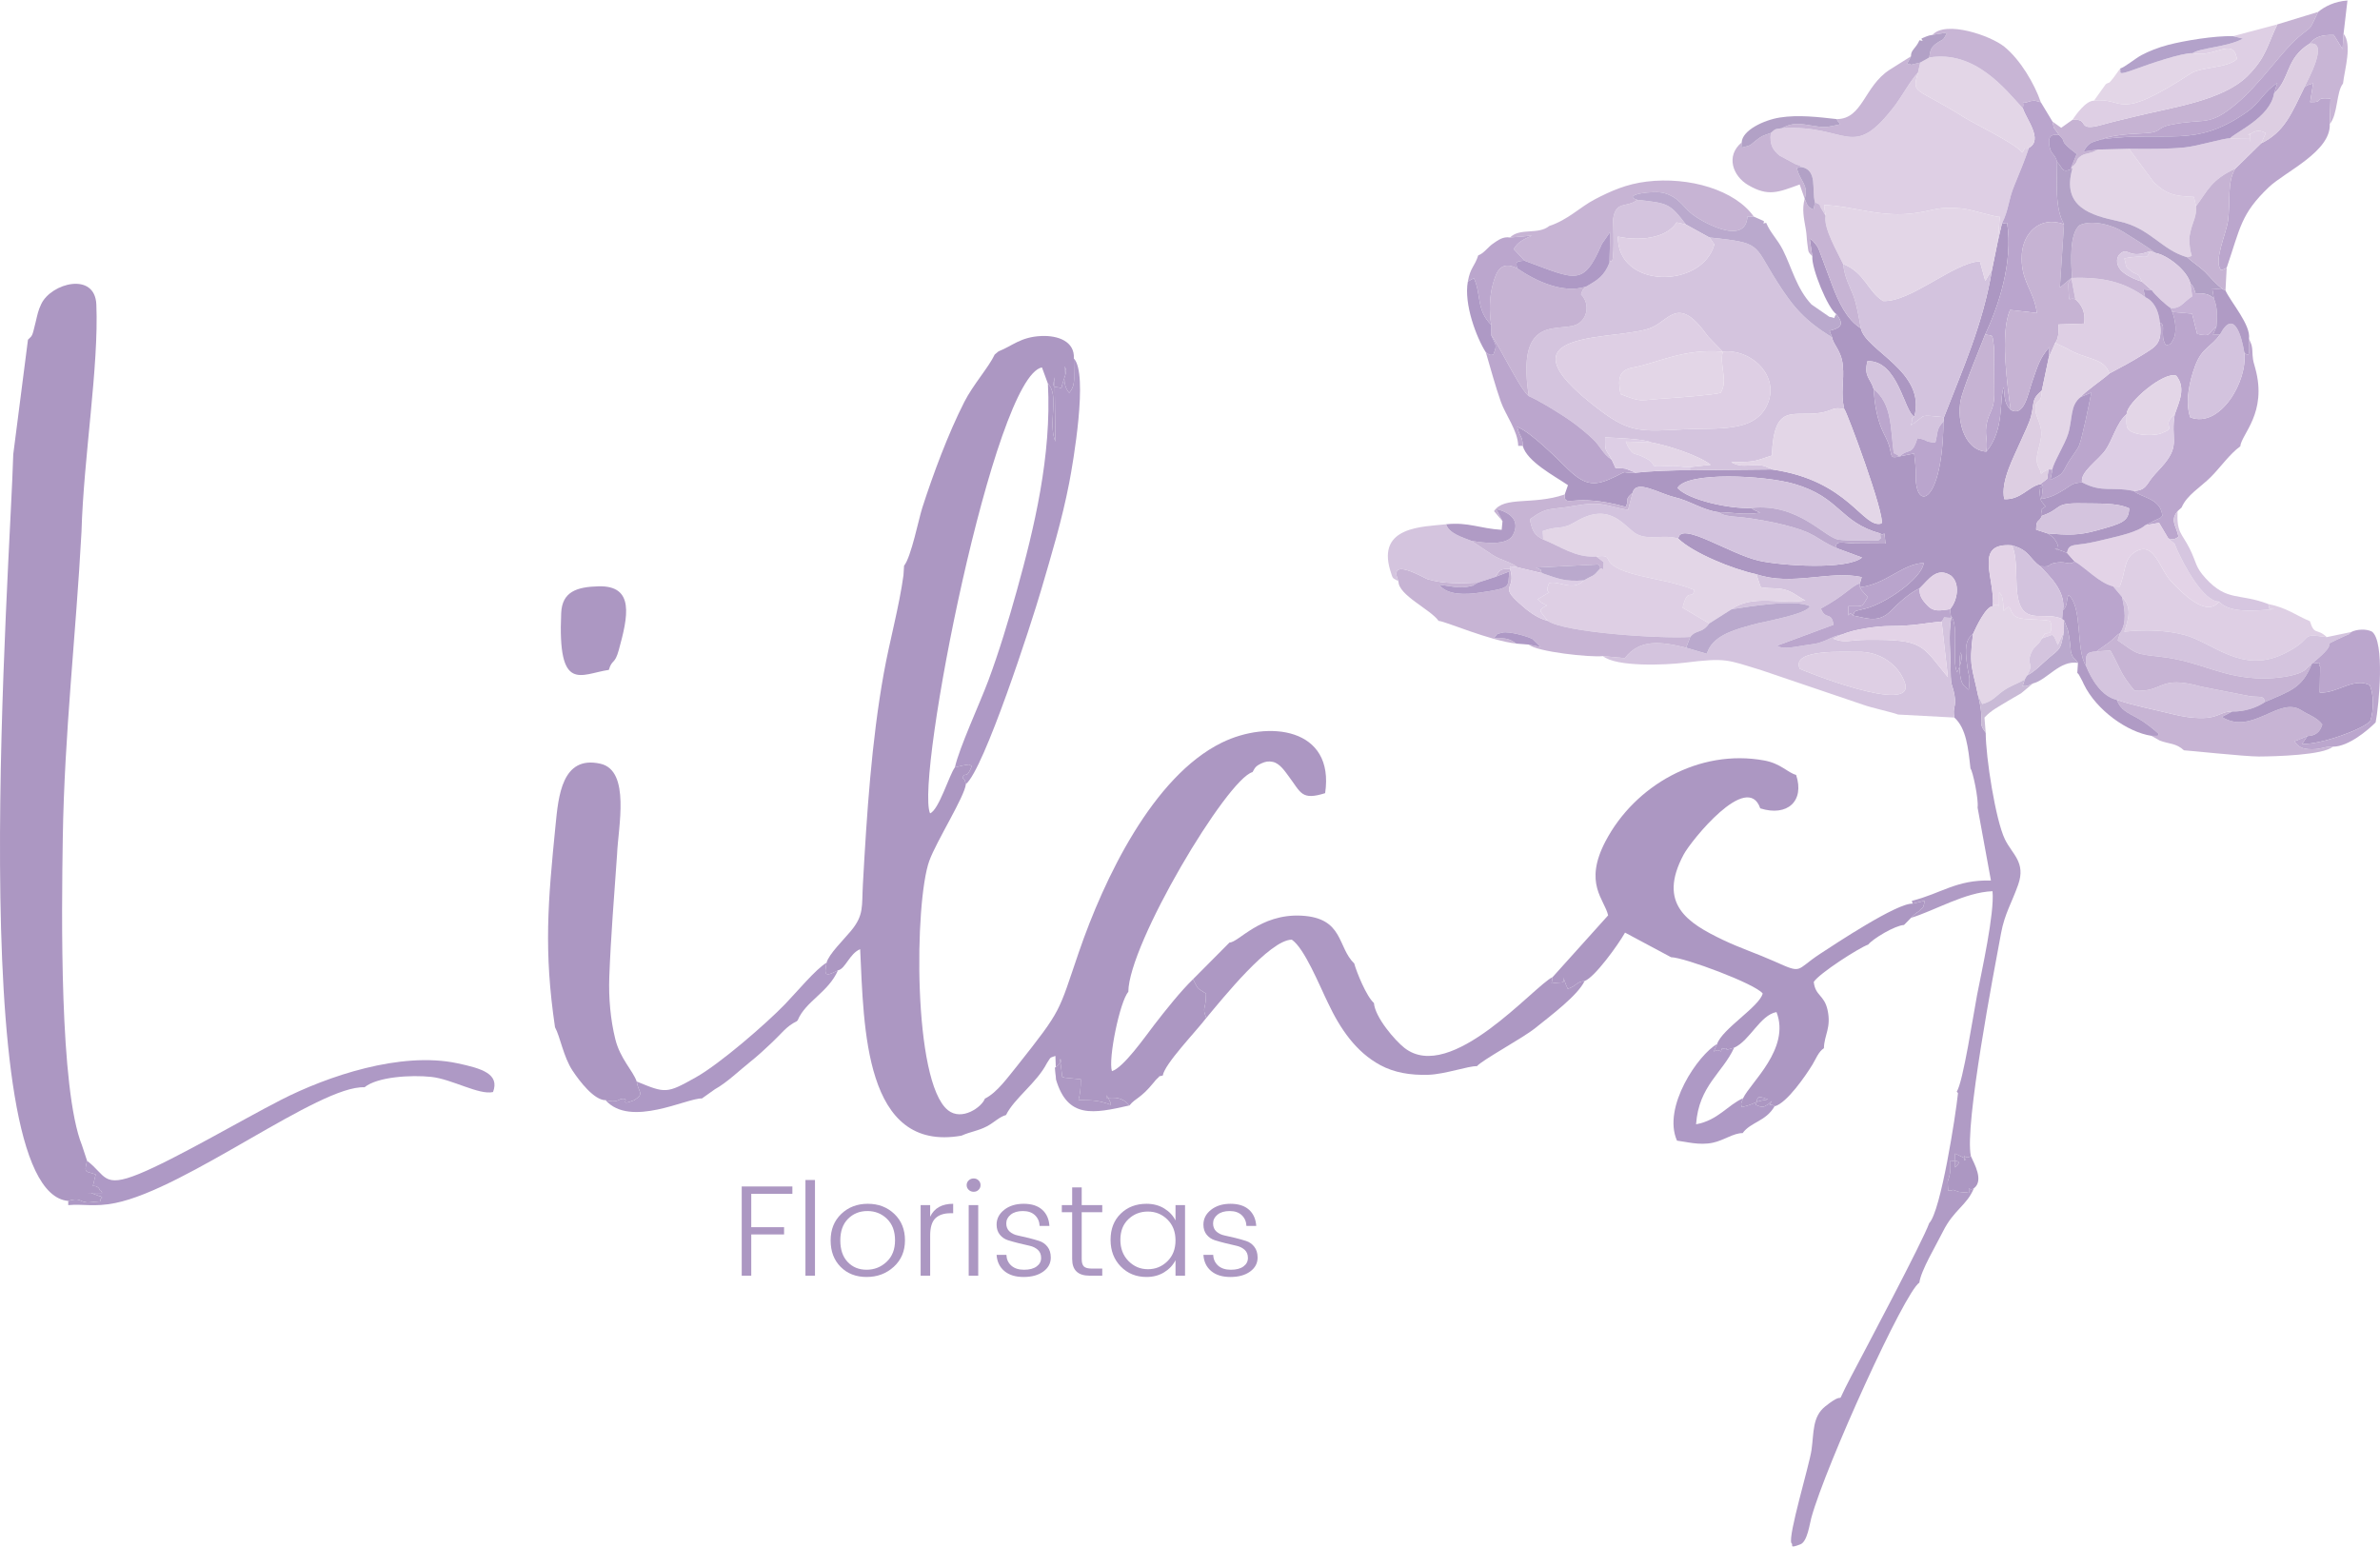 <?xml version="1.0" encoding="UTF-8"?>
<!DOCTYPE svg PUBLIC "-//W3C//DTD SVG 1.1//EN" "http://www.w3.org/Graphics/SVG/1.1/DTD/svg11.dtd">
<!-- Creator: CorelDRAW X8 -->
<svg xmlns="http://www.w3.org/2000/svg" xml:space="preserve" width="300px" height="195px" version="1.1" style="shape-rendering:geometricPrecision; text-rendering:geometricPrecision; image-rendering:optimizeQuality; fill-rule:evenodd; clip-rule:evenodd"
viewBox="0 0 262015 170195"
 xmlns:xlink="http://www.w3.org/1999/xlink">
 <defs>
  <style type="text/css">
   <![CDATA[
    .fil0 {fill:#AC97C2}
    .fil5 {fill:#AD98C3}
    .fil8 {fill:#AE99C5}
    .fil3 {fill:#B09BC5}
    .fil15 {fill:#B2A1C6}
    .fil19 {fill:#B3A2CA}
    .fil21 {fill:#B9A4CC}
    .fil10 {fill:#BAA5CD}
    .fil14 {fill:#BAA9CD}
    .fil4 {fill:#BBA6CD}
    .fil20 {fill:#BCA9CD}
    .fil22 {fill:#C6B2D5}
    .fil11 {fill:#C6B3D3}
    .fil9 {fill:#C7B4D4}
    .fil16 {fill:#C8B5D5}
    .fil23 {fill:#C9BAD6}
    .fil6 {fill:#D3C3DE}
    .fil1 {fill:#D4C4DE}
    .fil18 {fill:#D6C6E0}
    .fil24 {fill:#D9CAE2}
    .fil17 {fill:#DDCEE2}
    .fil13 {fill:#DDCEE5}
    .fil2 {fill:#DECFE4}
    .fil12 {fill:#E3D3E7}
    .fil7 {fill:#E3D6E7}
    .fil25 {fill:#AC97C2;fill-rule:nonzero}
   ]]>
  </style>
 </defs>
 <g id="Capa_x0020_1">
  <path class="fil0" d="M109929 38623l-417 345c-682,1435 -2390,3336 -3348,5220 -1792,3526 -3417,7905 -4625,11643 -385,1189 -1239,5476 -2008,6389l-68 1057c-472,3467 -1520,7203 -2162,10764 -1361,7546 -1879,15571 -2305,23276 -134,2427 134,3350 -1299,5093 -816,991 -2467,2590 -2701,3522 -274,1396 -173,1584 1259,834 820,-151 1263,-1843 2441,-2327 417,8573 419,22416 11151,20530 1039,-459 1782,-505 2765,-1010 831,-428 1372,-1048 2144,-1265 899,-1836 3399,-3553 4501,-5714 500,-750 248,-531 933,-792l56 1630 10 972 -94 -1302c1139,-908 535,-905 526,-937 64,268 255,1950 255,1956 83,35 203,-23 258,78l1785 178c0,984 -66,1563 -255,2297 1590,0 2193,13 3571,511 -31,-118 -84,-418 -111,-349l-198 -471c-351,-430 -130,-74 -200,54 958,-10 1654,-162 2552,834 690,-849 1198,-718 2664,-2518 108,-133 260,-330 354,-410 524,-447 -27,-185 647,-363 218,-1306 3611,-4794 4790,-6338 -503,-1253 -30,-813 -30,-2692 -65,-55 -164,-93 -218,-128 -851,-550 -614,-327 -1211,-1446 -1340,1301 -2989,3359 -4287,5046 -982,1277 -3375,4704 -4642,5075 -434,-1342 886,-7720 1806,-8727 28,-5274 10861,-23423 13675,-24196 265,-439 275,-633 990,-964 416,-192 768,-260 1237,-161 787,166 1362,1072 1757,1596 1341,1778 1378,2678 4008,1849 1068,-7231 -6268,-8075 -11390,-5555 -7577,3727 -12941,14953 -15716,23034 -2313,6736 -1785,6213 -6787,12527 -1030,1251 -2197,2943 -3566,3624 -325,919 -2535,2509 -4072,1269 -3877,-3129 -3685,-22934 -2045,-27456 782,-2158 3886,-7056 4025,-8438 -271,-858 -53,-291 -371,-692 303,-807 363,340 1021,-1276 -411,-250 -63,-218 -948,-90l-910 211c-612,800 -1758,4687 -2736,5065 -1658,-3785 7067,-48126 12319,-49092l655 1782c1308,1294 -41,4366 823,6380l-87 -7072c-320,1502 40,888 751,1200 192,-1084 798,-1828 348,-2372 0,1133 -214,2010 509,2883 557,-672 552,-1213 535,-2112 -11,-560 -23,-1106 -23,-1671 116,-1893 -1759,-2554 -3580,-2475 -2294,99 -3187,1097 -4711,1687z"/>
  <path class="fil0" d="M3079 37339l-1619 12613c-313,12006 -5585,81216 6053,82202 1549,-476 1188,274 2444,144 2000,-207 618,40 1290,-514 -78,-64 -203,-220 -265,-146l-995 -373c-1,0 -726,9 -783,9l2043 0c-39,-93 -137,-302 -174,-243 -106,172 0,-553 -848,-523l307 -1267c-1107,-414 -1305,-63 -947,-1508l-562 -1706c-2492,-6209 -2239,-25584 -2112,-33814 180,-11543 1450,-22388 2059,-33701 239,-8256 1919,-18205 1637,-25043 -150,-3635 -4953,-2373 -6063,-64 -357,742 -426,1206 -611,1961 -418,1705 -333,1455 -854,1973z"/>
  <path class="fil0" d="M219944 26485l-649 3181c-977,5982 -3262,10989 -5280,16204l-63 492c-86,9103 -3070,9910 -3046,6034 7,-1053 -57,-1533 -178,-2527l-1572 309c-1177,286 -824,-44 -1197,-1236 -186,-594 -534,-1154 -798,-1778 -528,-1248 -792,-2785 -886,-4380 -368,-1258 -1104,-1326 -692,-3082 3409,-121 4052,5624 5165,6097 1346,-4959 -5390,-7251 -5893,-9723 -1571,-966 -2462,-2951 -3123,-4665l-1521 -4076c-162,-303 -161,-321 -443,-651 -414,-483 -14,-87 -538,-460l290 1942c-114,1305 1730,5775 2634,6350 912,1131 535,1531 -740,1840l284 738c136,836 1014,1423 1177,3060 177,1786 -273,3004 162,4827 241,128 4548,11766 4100,12594 -2067,610 -3558,-4743 -12074,-5952l-9019 91c-1690,-23 -4429,87 -6056,275 -1649,43 -657,-326 -2077,378 -2230,1107 -3304,1141 -5286,-767 -1111,-1070 -4066,-4100 -5595,-4657 310,1272 576,868 607,2084 472,1733 3458,3288 4981,4326l-360 1026c-46,1607 845,-260 6722,1364 482,-1019 -234,-686 765,-1561 351,-1539 2936,107 4563,483 1728,399 3258,1492 4933,1667 1669,21 2802,338 4538,49 -135,-67 -386,-161 -492,-216 -442,-231 -173,-57 -463,-306 -2390,142 -6956,-877 -8150,-2196 1035,-1824 9593,-1396 12855,-446 5109,1490 4953,4199 9485,5458 508,505 370,-881 559,1113 -1111,0 -2217,-16 -3328,-22 -1163,-6 -2414,-416 -2034,528l2781 1028c-1664,1374 -8822,916 -11336,352 -3273,-734 -8649,-4429 -8899,-2439 1631,1579 5947,3356 8596,3922 3917,1345 8057,-449 11600,316l-189 669 3 447c2943,-352 4609,-2566 7016,-2668 -236,1755 -4267,4480 -6402,5014 -1511,378 -1075,185 -1394,768 1420,262 2774,886 4130,-465 942,-939 2002,-1952 3230,-2542 949,-896 1847,-2407 3424,-1390 1052,843 737,2757 -97,3706l93 717c964,1088 51,4799 689,6226 237,-446 740,-1717 369,-2180 -106,628 -131,1389 -78,2059 120,1516 456,1593 992,2038 194,-1878 9,-1024 -223,-3061 -140,-1233 -216,-2438 688,-3063 363,-832 1456,-3090 2190,-3067 243,-3099 -2161,-7045 2104,-6699 1961,527 1880,1444 3114,2300 1554,104 469,-244 1910,-415 1066,-126 1287,353 1877,-118l-835 -939 -1352 -508c694,631 454,-993 -809,-1640l-1245 -404c29,-1274 262,-681 641,-1530 51,-900 -414,-440 389,-1024 -376,-552 -558,-497 -613,-1266 -98,-1384 -253,-516 346,-1030l-295 -170c-1334,268 -2143,1740 -3971,1657 -469,-1946 1149,-4840 1760,-6279 414,-978 1008,-2079 1205,-2941 366,-1598 38,-1784 1166,-2744l761 -3619 80 -1160c-1057,1162 -1311,2113 -1905,3822 -464,1335 -878,3914 -2367,3094 -744,-763 -631,-1443 -761,-2510 -530,1392 122,4669 -1914,7104 -2559,-133 -3418,-3867 -2698,-6167 653,-2091 1712,-4531 2571,-6746 1470,-3106 3082,-7938 2413,-12268l-576 76 -446 1928z"/>
  <path class="fil1" d="M189656 38660c3029,-376 6471,2667 4833,5979 -1466,2964 -5482,2376 -9110,2568 -4632,244 -5922,386 -9148,-2036 -12557,-9425 2236,-7561 5708,-9215 1968,-938 2919,-3472 6096,1026l1621 1678zm-12471 -9786c-583,1469 -1329,1904 -2546,2610 -573,530 -296,175 -588,868 906,887 815,2424 -215,3165 -1776,1279 -7007,-1520 -5531,8032 1261,560 3721,2075 4859,2908 681,499 1521,1173 2231,1854 832,798 1004,1550 2052,2256 -667,-1330 -761,-661 -737,-2467 1043,46 4359,164 5077,551 1774,321 5106,1373 6547,2459l-2290 254 0 350 9019 -91c-79,-53 -197,-205 -254,-132l-500 -222c-1364,-402 -2330,342 -3718,-442 2691,-62 2273,-5 4475,-737 222,-5890 2337,-4228 5316,-4696 1362,-214 1380,-711 2655,-413 -435,-1823 15,-3041 -162,-4827 -163,-1637 -1041,-2224 -1177,-3060 -3034,-1892 -4266,-3314 -6079,-6172 -2648,-4172 -1596,-4221 -7447,-4841 63,72 141,169 181,221l385 554c-1391,4916 -10683,4899 -10627,-869 2357,523 5353,216 6468,-1558l1029 232c-1756,-2290 -1945,-2365 -5358,-2711 -1226,936 -2368,7 -2668,2152 0,2 231,5305 -258,4529 -24,-37 -83,169 -139,243z"/>
  <path class="fil0" d="M170929 107509l-117 702c1142,-231 1539,129 1276,-681 229,528 127,362 284,755 25,63 187,446 227,521 1026,-354 863,-742 1853,-869 1078,-366 3679,-3949 4448,-5324l5066 2709c1464,19 9286,2931 10091,3996 -378,1466 -4476,3900 -5023,5564 -674,1599 -283,280 412,817 313,-700 -4,-256 322,-322 891,-178 -460,404 1145,-94 1719,-759 2873,-3613 4662,-3921 1567,4028 -2906,7804 -3674,9482 -271,715 -243,486 -154,982 1769,-419 1051,-557 2893,-850 -1496,-602 -1050,-5 -1362,596l436 168c408,32 371,150 977,-253l373 -339c-489,894 -206,103 301,586 1336,-321 3452,-3410 4184,-4616 356,-585 660,-1411 1246,-1779 34,-1480 834,-2243 401,-4214 -369,-1677 -1344,-1527 -1518,-3084 606,-947 4966,-3744 5996,-4113 529,-653 2935,-2098 3940,-2157l769 -782c416,-480 830,-689 868,-733 576,-642 379,-69 662,-1149l-1348 318c-1686,-111 -8576,4471 -10181,5520 -2804,1834 -1837,2263 -5084,813 -1834,-819 -3757,-1454 -5591,-2330 -3896,-1862 -7285,-3961 -4341,-9432 801,-1490 7003,-9206 8421,-5062 2989,945 4904,-811 3947,-3683 -936,-250 -1683,-1253 -3502,-1588 -7167,-1319 -14254,2746 -17479,8888 -2449,4664 -111,6396 286,8162l-6112 6796z"/>
  <path class="fil0" d="M61101 113033c573,1044 923,3245 1919,4759 787,1194 2389,3278 3648,3271 1246,321 1470,-100 1730,-138 1220,-178 -521,874 1433,135 1162,-774 448,-799 264,-2053 -428,-1221 -1819,-2491 -2360,-4679 -519,-2097 -742,-4508 -658,-6810 156,-4281 544,-9093 856,-13519 110,-2923 1514,-9223 -1834,-9978 -4250,-959 -4625,3620 -4937,6753 -845,8490 -1308,13807 -61,22259z"/>
  <path class="fil2" d="M196155 14058c-845,111 -675,76 -1206,523 -157,1319 251,1901 963,2489l1698 916c555,235 396,61 734,347 1786,355 1080,2482 1467,3878 934,478 197,-56 843,929 37,58 76,130 108,183l217 372 -168 -1179c3318,103 6245,1465 10217,860 2016,-308 2329,-706 4902,-487 1128,96 3763,996 4224,922l-210 2674 446 -1928c807,-1628 677,-2526 1370,-4198 599,-1445 1159,-2805 1606,-4144 -594,313 -245,-295 -729,527 -703,-974 -5281,-3170 -6413,-3885 -5384,-3404 -5773,-2446 -5077,-4912 -621,581 -1933,2818 -2423,3468 -4873,6463 -5153,2186 -12569,2645z"/>
  <path class="fil3" d="M215157 78939c1313,1181 1529,3380 1774,5614 248,235 918,3437 782,4292l1471 8038c-3819,-120 -5531,1459 -8710,2229l91 313 1348 -318c-283,1080 -86,507 -662,1149 -38,44 -452,253 -868,733 2643,-810 5966,-2823 8974,-2934 233,2423 -1188,8790 -1704,11444 -342,1756 -1554,9721 -2235,10601l138 197c-251,2441 -1901,13033 -3168,14297 -693,1972 -7055,13950 -8613,16912 -2129,4050 -82,1065 -2836,3270 -1434,1148 -1235,2857 -1509,4794 -238,1687 -2603,9426 -2217,10254 272,171 -346,662 1003,129 759,-299 1001,-2217 1194,-2918 1585,-5763 10267,-24861 11892,-25885 175,-1350 1824,-4069 2589,-5612 1199,-2418 2641,-2881 3413,-4774 -644,403 -537,-516 -539,510 -103,-35 -282,-54 -326,-56 -18,-1 -86,6 -105,5l-675 -69c-1238,-407 -182,-145 -1191,-137l-47 -943c25,-196 145,-467 164,-547 181,-733 139,-948 139,-1826 190,140 1585,-196 519,766l-9 -1532c1715,824 1123,546 1022,785 0,-1148 -168,-15 721,-490 -747,-3313 2575,-20519 3323,-24570 392,-2117 1191,-3365 1881,-5324 871,-2472 -676,-3352 -1467,-5008 -1029,-2152 -2098,-8984 -2107,-11707 -1014,-1393 -5,-759 -841,-4107 -645,-3150 -1017,-3159 -562,-6766 -904,625 -828,1830 -688,3063 232,2037 417,1183 223,3061 -536,-445 -872,-522 -992,-2038 -53,-670 -28,-1431 78,-2059 371,463 -132,1734 -369,2180 -638,-1427 275,-5138 -689,-6226l38 229c-319,1891 -63,3958 -56,5886 7,1771 203,1396 420,2622 242,1365 -244,1276 -12,2473z"/>
  <path class="fil4" d="M237774 35442c322,2381 -478,2668 -1936,3587 -1069,674 -2504,1443 -3612,2032 -626,590 -2799,2074 -3139,2576l1146 -473c-241,1270 -919,4668 -1330,5791 -177,482 -992,1464 -1360,2163 -587,1117 -605,1073 -1816,1661l227 -1152 -443 -6 -130 1037 -755 580 295 170 -162 1462c1099,-179 1648,-530 2296,-910 1119,-656 969,-817 2164,-913 -263,-1117 1765,-2416 2559,-3534 797,-1122 1212,-3000 2346,-3985 -18,-1250 4149,-4762 5466,-4221 1097,1386 293,2875 -173,4262 -462,2677 588,3286 -1100,5379 -477,592 -982,1049 -1441,1638 -571,733 -694,1370 -1984,1409 897,745 2995,813 3161,2731 -464,489 -17,91 -804,501l-1080 538 1527 -262 1026 1732c473,52 538,212 1111,-211 -269,-1265 -952,-1765 -102,-2807l446 -407c569,-1363 2078,-2219 3213,-3352 1045,-1044 2081,-2543 3244,-3378 118,-1334 2991,-3675 1658,-8567 -210,-771 -233,-726 -302,-1442 -39,-406 3,-566 -77,-964 -18,-88 -31,-149 -53,-232l-266 -648c-29,988 244,2347 -519,1513 406,3117 -2635,8395 -5947,7154 -602,-1692 -78,-4015 528,-5650 773,-2087 1808,-2082 2754,-3495l-782 50 379 -899c-985,680 -458,1203 -2121,800l-562 -2227 -2178 -186c362,915 561,2351 44,3138 -440,668 22,262 -725,547 -764,-1134 77,-2243 -691,-2530z"/>
  <path class="fil5" d="M135360 103703l-4019 4041c597,1119 360,896 1211,1446 54,35 153,73 218,128 0,1879 -473,1439 30,2692 1808,-2152 6965,-8604 9417,-8620 1406,963 3029,5022 3983,6963 1332,2833 3070,5399 5762,6850 1497,808 3275,1133 5326,1061 1827,-65 4433,-998 5306,-944 651,-728 5010,-3065 6409,-4187 1795,-1438 4706,-3622 5449,-5196 -990,127 -827,515 -1853,869 -40,-75 -202,-458 -227,-521 -157,-393 -55,-227 -284,-755 263,810 -134,450 -1276,681l117 -702c-2026,951 -11200,11802 -16311,7798 -1034,-809 -3232,-3347 -3362,-4943 -832,-736 -1906,-3391 -2171,-4364 -1864,-1766 -1140,-5021 -5833,-5253 -4539,-224 -6923,2978 -7892,2956z"/>
  <path class="fil1" d="M198140 73576c-1036,-2251 5063,-1832 6389,-1870 2444,-71 4493,1443 5172,3381 1320,3763 -11535,-1455 -11561,-1511zm-7498 -6567c1863,-281 6984,-1149 8610,-326 -308,892 -5143,1695 -6306,2027 -1646,471 -4060,1047 -4861,2749 -20,44 -70,237 -84,198 -15,-40 -44,141 -101,259l-2275 -669c-2830,-689 -5101,-970 -6754,1151l-2402 -225c1467,1215 6887,984 8929,734 4666,-573 4679,-349 8513,819l11224 3809c941,341 3201,824 3821,1071l6201 333c-232,-1197 254,-1108 12,-2473 -217,-1226 -413,-851 -420,-2622 -7,-1928 -263,-3995 56,-5886 -1219,-10 -503,-252 -1052,413l691 6120c-2942,-3571 -2615,-4163 -8921,-4111 -1984,17 -2342,402 -3711,-121l1105 -513c-1668,352 -1866,931 -3597,1146 -1511,187 -3004,635 -3671,130l6207 -2297c-247,-1547 -880,-438 -1392,-1787 2773,-1527 3205,-2368 4300,-2796l189 -669c-3543,-765 -7683,1029 -11600,-316l488 1430c1176,223 1864,-11 2933,359 779,270 1407,863 1982,1092 -2420,500 -5786,-721 -8114,971z"/>
  <path class="fil2" d="M189656 38660c-364,1666 607,3150 -221,4523 -529,209 -4785,541 -5855,606 -3209,192 -2670,521 -5171,-459 -315,-1635 -224,-2652 1369,-2928 2600,-452 5499,-2114 9878,-1742zm0 0l-1621 -1678c-3177,-4498 -4128,-1964 -6096,-1026 -3472,1654 -18265,-210 -5708,9215 3226,2422 4516,2280 9148,2036 3628,-192 7644,396 9110,-2568 1638,-3312 -1804,-6355 -4833,-5979z"/>
  <path class="fil6" d="M202907 29006c215,1618 647,2243 1103,3408 411,1051 651,2544 845,3662 503,2472 7239,4764 5893,9723 -630,555 -28,-237 -365,969 98,-42 195,-254 256,-191 60,61 168,-129 250,-184 1122,-763 335,-788 3126,-523 2018,-5215 4303,-10222 5280,-16204l-736 1193 -594 -2153c-2973,189 -7582,4508 -10646,4376 -1721,-1033 -1972,-3116 -4412,-4076z"/>
  <path class="fil7" d="M200979 23695c-262,1361 1307,3989 1928,5311 2440,960 2691,3043 4412,4076 3064,132 7673,-4187 10646,-4376l594 2153 736 -1193 649 -3181 210 -2674c-461,74 -3096,-826 -4224,-922 -2573,-219 -2886,179 -4902,487 -3972,605 -6899,-757 -10217,-860l168 1179z"/>
  <path class="fil8" d="M115364 42175c427,7940 -1524,15958 -3422,22791 -898,3232 -1977,6801 -3137,9904 -949,2540 -3199,7384 -3679,9550l910 -211c885,-128 537,-160 948,90 -658,1616 -718,469 -1021,1276 318,401 100,-166 371,692 1994,-1615 7202,-17660 8292,-21393 1131,-3869 2278,-7623 3080,-11755 422,-2175 2130,-12046 514,-13708 0,565 12,1111 23,1671 17,899 22,1440 -535,2112 -723,-873 -509,-1750 -509,-2883 450,544 -156,1288 -348,2372 -711,-312 -1071,302 -751,-1200l87 7072c-864,-2014 485,-5086 -823,-6380z"/>
  <path class="fil7" d="M169896 59337c1846,724 3542,2033 5831,1868 2526,-309 -431,869 4864,2128 2211,526 3913,735 5937,1563 -262,1193 -735,-401 -1288,1955l2926 1729 2476 -1571c2328,-1692 5694,-471 8114,-971 -575,-229 -1203,-822 -1982,-1092 -1069,-370 -1757,-136 -2933,-359l-488 -1430c-2649,-566 -6965,-2343 -8596,-3922 -1553,-489 -3162,200 -4515,-467 -1333,-657 -2835,-3726 -6727,-1417 -1748,1037 -1798,375 -3674,1055l55 931z"/>
  <path class="fil2" d="M232632 64491l980 1172c1156,1205 699,2406 262,3818 2242,-229 4582,-175 6588,353 3142,829 6295,4327 10919,2106 3651,-1754 1464,-2336 4773,-1857 -1087,-1040 -1365,-137 -1854,-1751 -1515,-625 -2538,-1491 -4600,-1894 335,446 -377,522 680,569 -1767,134 -4884,537 -6078,-834 -1423,1837 -4108,-1038 -5201,-2140 -1393,-1404 -1943,-4814 -4217,-3214 -1075,756 -878,2126 -1529,3709l-723 -37z"/>
  <path class="fil6" d="M179745 54182l-510 1892c-2541,-435 -2865,-995 -5987,-429 -2618,474 -2820,15 -4820,1457 245,1391 571,1776 1468,2235l-55 -931c1876,-680 1926,-18 3674,-1055 3892,-2309 5394,760 6727,1417 1353,667 2962,-22 4515,467 250,-1990 5626,1705 8899,2439 2514,564 9672,1022 11336,-352l-2781 -1028c-2518,-1095 -2022,-1640 -6043,-2624 -1162,-284 -2306,-483 -3440,-659 -652,-101 -1167,-132 -1794,-194 -525,-53 -1272,-116 -1693,-485 -1675,-175 -3205,-1268 -4933,-1667 -1627,-376 -4212,-2022 -4563,-483z"/>
  <path class="fil8" d="M9585 127733c-358,1445 -160,1094 947,1508l-307 1267c848,-30 742,695 848,523 37,-59 135,150 174,243l-2043 0c57,0 782,-9 783,-9l995 373c62,-74 187,82 265,146 -672,554 710,307 -1290,514 -1256,130 -895,-620 -2444,-144l0 462c1638,-158 2841,237 5163,-228 7836,-1568 22485,-12986 27457,-12747 1412,-1163 5136,-1375 7335,-1144 2278,240 5279,2029 6812,1668 744,-1997 -1216,-2594 -3956,-3172 -6212,-1311 -14262,1411 -19411,4047 -4283,2193 -11649,6526 -15614,8141 -4002,1631 -3629,128 -5714,-1448z"/>
  <path class="fil2" d="M176077 62630c-779,892 -641,571 -1693,1202 -1261,1266 -2633,21 -3829,299 -40,66 -426,891 2,1021l-1277 765c69,65 153,145 212,192 54,43 132,127 194,173l613 315c-77,36 -441,231 -479,276 -277,333 -502,78 584,1428 1839,1270 12239,1972 15676,1765 691,-858 1276,-339 2086,-1486l-2926 -1729c553,-2356 1026,-762 1288,-1955 -2024,-828 -3726,-1037 -5937,-1563 -5295,-1259 -2338,-2437 -4864,-2128l825 627c-81,1416 12,429 -475,798z"/>
  <path class="fil9" d="M153960 63944c-28,1522 3537,3088 4417,4354 678,13 5607,2174 8547,2497 -754,-539 -1086,-621 -2461,-600 526,-526 56,-388 970,-611 639,-155 2651,366 3278,709l890 876 -1300 -264c886,792 6761,1428 8168,1268l2402 225c1653,-2121 3924,-1840 6754,-1151l455 -1181c-3437,207 -13837,-495 -15676,-1765 -1333,-356 -2343,-1229 -3117,-1922 -2308,-2065 -330,-1453 -1037,-3788 -1096,-70 -1131,128 -1627,860l1533 -596c-164,1747 302,1812 -3302,2339 -1466,215 -3548,304 -4414,-885 1152,137 2284,478 3437,166 1171,-317 -653,254 439,-169l386 -225c-1953,89 -3750,151 -5526,-370 -382,-112 -4449,-2581 -3216,233z"/>
  <path class="fil9" d="M170557 24824c-1244,1008 -3207,154 -4321,1265l2420 -211c-867,388 -1568,683 -2010,1489l1195 1280c5677,2092 6455,2886 8514,-1858l920 -1324 -90 3409c56,-74 115,-280 139,-243 489,776 258,-4527 258,-4529 300,-2145 1442,-1216 2668,-2152 -1837,-565 1842,-1094 3007,-742 1441,434 1875,1259 2801,2119 974,902 6119,3834 6315,465l707 -1c-2050,-2920 -7112,-4434 -11815,-3856 -2182,268 -3901,1016 -5699,1958 -1640,859 -2913,2231 -5009,2931z"/>
  <path class="fil10" d="M222700 11870c342,1141 2280,3473 666,4345 -447,1339 -1007,2699 -1606,4144 -693,1672 -563,2570 -1370,4198l576 -76c669,4330 -943,9162 -2413,12268 899,279 756,-243 971,1442l30 5267c-41,1575 -526,1788 -795,2924 -336,1414 121,1930 -79,3280 2036,-2435 1384,-5712 1914,-7104 130,1067 17,1747 761,2510 -399,-2967 -1162,-8497 -69,-11005l2955 335c-315,-2539 -1874,-3538 -1653,-6527 170,-2294 2022,-4216 4640,-3237 -1036,-1821 -760,-4533 -760,-6864 -210,-870 -678,-813 -830,-1682 -185,-1062 77,-1420 1038,-1284 -580,-919 -495,-397 -719,-1480l-1279 -2123c-219,-73 -605,-177 -693,-181 -10,-1 -419,37 -482,61 -1235,468 -617,-318 -803,789z"/>
  <path class="fil7" d="M227999 18417l155 73c-1216,4237 1998,5158 5158,5828 3410,725 4623,3140 7495,3952 805,-242 372,39 267,-1213 -71,-841 -94,-800 66,-1566 231,-1098 727,-1738 623,-2845l-234 -1028c-2270,-74 -3059,-347 -4406,-1598l-2741 -3698 -3420 86c-747,457 -1323,376 -1786,658 -832,506 -186,579 -1177,1351z"/>
  <path class="fil11" d="M221355 45068c1489,820 1903,-1759 2367,-3094 594,-1709 848,-2660 1905,-3822l-80 1160 712 -1620c370,-519 384,-1101 366,-2028l2816 -98c202,-1421 -384,-2160 -963,-2672 -793,-297 -679,635 -750,-1139 -41,-1005 5,-569 381,-1272l-1339 1121 458 -6970c-2618,-979 -4470,943 -4640,3237 -221,2989 1338,3988 1653,6527l-2955 -335c-1093,2508 -330,8038 69,11005z"/>
  <path class="fil7" d="M195063 51623c8516,1209 10007,6562 12074,5952 448,-828 -3859,-12466 -4100,-12594 -1275,-298 -1293,199 -2655,413 -2979,468 -5094,-1194 -5316,4696 -2202,732 -1784,675 -4475,737 1388,784 2354,40 3718,442l500 222c57,-73 175,79 254,132z"/>
  <path class="fil2" d="M228478 32894c579,512 1165,1251 963,2672l-2816 98c18,927 4,1509 -366,2028l1273 605c2203,1323 4066,962 4694,2764 1108,-589 2543,-1358 3612,-2032 1458,-919 2258,-1206 1936,-3587 -125,-1366 -699,-2393 -1609,-2780 -2279,-1659 -4596,-2247 -8133,-2119l446 2351z"/>
  <path class="fil9" d="M236846 80949l905 515c1033,403 1805,267 2681,1081 90,-22 6773,690 8251,682 1846,-10 7110,-154 8146,-1083 -1023,-35 -1168,279 -2298,283 -1142,5 -1531,-304 -1929,-874l1418 -572c869,-35 1384,-412 1642,-1278 -572,-778 -1466,-1030 -2337,-1582 -2443,-1549 -5373,2828 -8720,749l1151 -601c-1263,-19 -1443,679 -3198,718 -1218,27 -2322,-165 -3462,-448 -2059,-512 -4188,-905 -6064,-1556 434,1130 1180,1405 2278,2014 911,505 1740,1194 2357,1745 -260,166 365,229 -821,207z"/>
  <path class="fil11" d="M164172 35716l2 1129c293,277 1767,3036 1957,3367 407,710 1527,2827 2174,3337 -1476,-9552 3755,-6753 5531,-8032 1030,-741 1121,-2278 215,-3165 292,-693 15,-338 588,-868 -2636,858 -5729,-704 -7616,-2005 -1808,-885 -2303,367 -2684,1792 -350,1312 -423,2953 -167,4445z"/>
  <path class="fil4" d="M253689 9552c-1364,2768 -2157,4924 -4755,6163l-2865 2809c-911,1476 -498,3679 -792,5754 -197,1399 -1603,4398 -773,5386 3,0 174,33 636,-254 1509,-4417 1548,-5916 4635,-8860 1778,-1696 6849,-3916 6710,-6957l81 -2799c-1941,-169 -579,443 -2238,391l326 -2070c-626,228 -533,100 -965,437z"/>
  <path class="fil7" d="M211398 6830l-251 1115c-696,2466 -307,1508 5077,4912 1132,715 5710,2911 6413,3885 484,-822 135,-214 729,-527 1614,-872 -324,-3204 -666,-4345 -1913,-2075 -5256,-6432 -10307,-5598l-995 558z"/>
  <path class="fil4" d="M163580 38739c486,1654 1063,3782 1654,5444 518,1458 1871,3188 1907,4844l496 0c-31,-1216 -297,-812 -607,-2084 1529,557 4484,3587 5595,4657 1982,1908 3056,1874 5286,767 1420,-704 428,-335 2077,-378 -53,-46 -144,-172 -178,-116l-826 -324c-313,-65 -785,-54 -1129,-80l-408 -902c-1048,-706 -1220,-1458 -2052,-2256 -710,-681 -1550,-1355 -2231,-1854 -1138,-833 -3598,-2348 -4859,-2908 -647,-510 -1767,-2627 -2174,-3337 -190,-331 -1664,-3090 -1957,-3367 511,1209 680,979 225,2144 -206,-5 -240,184 -819,-250z"/>
  <path class="fil1" d="M192824 55859c5194,-545 8025,3283 9621,3502 1015,139 3178,33 4363,70 438,-473 183,92 206,-756 -4532,-1259 -4376,-3968 -9485,-5458 -3262,-950 -11820,-1378 -12855,446 1194,1319 5760,2338 8150,2196z"/>
  <path class="fil11" d="M250718 2626c-1093,2221 -1199,3588 -3255,5652 -2735,2746 -8276,3462 -12532,4517 -1327,329 -2342,553 -3510,882 -2965,833 -1264,-723 -3261,-546l-1242 883 -961 -690c224,1083 139,561 719,1480 1025,949 -283,399 1950,2095l-627 1518c991,-772 345,-845 1177,-1351 463,-282 1039,-201 1786,-658l-1578 225c556,-1053 899,-1001 1968,-1355 998,-414 2886,-595 4322,-646 2626,-93 1478,-587 3360,-966 3736,-754 4093,291 7176,-2300 2626,-2206 4971,-5734 6765,-7280 1575,-1355 1189,-639 2008,-2370l223 -462 -4488 1372z"/>
  <path class="fil2" d="M245834 3922l1091 273c-1687,936 -4741,1013 -5542,1602 2470,542 4439,-1846 4887,635 -985,1000 -3973,876 -5078,1598 -8416,5497 -7236,2566 -10668,2996 -900,-7 -1995,1561 -2364,2105 1997,-177 296,1379 3261,546 1168,-329 2183,-553 3510,-882 4256,-1055 9797,-1771 12532,-4517 2056,-2064 2162,-3431 3255,-5652l-4884 1296z"/>
  <path class="fil8" d="M70095 119007c184,1254 898,1279 -264,2053 -1954,739 -213,-313 -1433,-135 -260,38 -484,459 -1730,138 2726,3078 9013,-277 10604,-188l1439 -1021c1328,-738 2637,-2021 3879,-3012 893,-712 1549,-1330 2434,-2164 1043,-981 1553,-1758 2690,-2305l109 -117c864,-2086 3353,-3046 4432,-5490 -1432,750 -1533,562 -1259,-834 -1136,641 -3347,3292 -4556,4546 -2073,2149 -7146,6553 -9815,8056 -3263,1838 -3346,1776 -6530,473z"/>
  <path class="fil7" d="M219394 66681c-734,-23 -1827,2235 -2190,3067 -455,3607 -83,3616 562,6766l458 936c1181,-325 1490,-862 2268,-1421 837,-600 1527,-764 2413,-1282l244 -429c880,-1483 -150,-1083 491,-2563 306,-706 811,-762 1147,-1521 684,-1187 213,-171 631,-617 24,-26 438,287 423,-841 0,-32 -31,-127 -34,-153l-108 -322c-1017,-210 -2398,-103 -3317,-299 -1463,-311 -716,-1995 -1789,-809 -16,-139 -79,-1009 -85,-1037 -259,-1107 114,-316 -424,-1004 -6,2601 78,828 -690,1529z"/>
  <path class="fil1" d="M233406 69629l-266 814c2249,1555 1816,1471 4791,1814 4481,516 6608,2347 11253,2380 1170,8 3742,-211 4644,-988 37,-32 85,-91 121,-124l567 -519c3819,-3125 50,-1388 3556,-3018 753,-350 329,-53 778,-467l-2696 562c-3309,-479 -1122,103 -4773,1857 -4624,2221 -7777,-1277 -10919,-2106 -2006,-528 -4346,-582 -6588,-353 437,-1412 894,-2613 -262,-3818 299,1358 570,2810 -206,3966z"/>
  <path class="fil0" d="M67029 73690c352,-1213 645,-551 1093,-2182 1010,-3673 1782,-7124 -2238,-7018 -2382,64 -3996,587 -4102,2937 -402,8897 2147,6720 5247,6263z"/>
  <path class="fil1" d="M153960 63944c-1233,-2814 2834,-345 3216,-233 1776,521 3573,459 5526,370l1921 -630c496,-732 531,-930 1627,-860 294,-320 -579,-371 816,-193 -717,-586 -1800,-770 -2683,-1323l-2392 -1587c-1010,-403 -2473,-822 -2783,-1829 -2529,285 -7617,202 -6160,5066 335,1118 242,772 912,1219z"/>
  <path class="fil2" d="M245498 15169c-604,-41 -3550,863 -4970,1003 -1945,191 -4123,175 -6146,150l2741 3698c1347,1251 2136,1524 4406,1598l234 1028c1246,-1648 1640,-2910 4306,-4122l2865 -2809 508 -1113c-558,-330 -1061,-314 -1493,-34 -1039,672 155,-348 -272,332 -17,26 81,1360 -31,154 -2,-16 -5,73 11,92l-2159 23z"/>
  <path class="fil1" d="M229653 73260c539,1369 1712,3381 3379,3723 1876,651 4005,1044 6064,1556 1140,283 2244,475 3462,448 1755,-39 1935,-737 3198,-718 1271,46 2703,-409 3594,-1045 -128,-744 -479,-494 -1646,-633l-5349 -1052c-4802,-1344 -4068,649 -7369,438 -1654,-2014 -1423,-2227 -2652,-4420l-1545 103c-1176,60 -1190,400 -1136,1600z"/>
  <path class="fil9" d="M230789 71660l1545 -103c1229,2193 998,2406 2652,4420 3301,211 2567,-1782 7369,-438l5349 1052c1167,139 1518,-111 1646,633 2832,-1230 4107,-1529 5166,-4218l-567 519c-36,33 -84,92 -121,124 -902,777 -3474,996 -4644,988 -4645,-33 -6772,-1864 -11253,-2380 -2975,-343 -2542,-259 -4791,-1814l266 -814c-723,484 -627,609 -1329,1114l-1288 917z"/>
  <path class="fil7" d="M225547 39312l-761 3619c-30,1745 -814,695 -689,2258 51,647 604,1403 632,2397 38,1322 -878,2726 -318,3742 622,1128 -214,838 1100,293l443 6c21,-589 1379,-2788 1721,-3898 525,-1708 193,-3190 1412,-4092 340,-502 2513,-1986 3139,-2576 -628,-1802 -2491,-1441 -4694,-2764l-1273 -605 -712 1620z"/>
  <path class="fil0" d="M249350 77224c-891,636 -2323,1091 -3594,1045l-1151 601c3347,2079 6277,-2298 8720,-749 871,552 1765,804 2337,1582 -258,866 -773,1243 -1642,1278 -81,112 -565,847 -580,866 2080,63 6548,-1558 7493,-2500 417,-1186 404,-3027 -57,-3984 -1789,-883 -3558,939 -5496,821l47 -2863c-493,-397 741,-526 -911,-315 -1059,2689 -2334,2988 -5166,4218z"/>
  <path class="fil12" d="M236169 57765c-809,743 -2929,1198 -4124,1490 -847,207 -1523,376 -2513,538 -1253,205 -1825,38 -1968,1017l835 939c1144,641 2718,2395 4233,2742l723 37c651,-1583 454,-2953 1529,-3709 2274,-1600 2824,1810 4217,3214 1093,1102 3778,3977 5201,2140 -1770,7 -3967,-4204 -4645,-5751 -455,-1039 -36,-370 -935,-1187l-1026 -1732 -1527 262z"/>
  <path class="fil8" d="M184621 125516c998,115 2446,546 3939,230 1244,-264 2276,-1070 3288,-1059 890,-1233 2549,-1275 3517,-2953 -507,-483 -790,308 -301,-586l-373 339c-606,403 -569,285 -977,253l-436 -168c312,-601 -134,-1198 1362,-596 -1842,293 -1124,431 -2893,850 -89,-496 -117,-267 154,-982 -1704,750 -2764,2434 -5181,2872 299,-4244 2930,-5661 4193,-8433 -1605,498 -254,-84 -1145,94 -326,66 -9,-378 -322,322 -695,-537 -1086,782 -412,-817 -2045,1129 -6061,6943 -4413,10634z"/>
  <path class="fil7" d="M189656 38660c-4379,-372 -7278,1290 -9878,1742 -1593,276 -1684,1293 -1369,2928 2501,980 1962,651 5171,459 1070,-65 5326,-397 5855,-606 828,-1373 -143,-2857 221,-4523z"/>
  <path class="fil10" d="M224612 62282c888,992 2844,2673 2506,4838 613,-577 283,-1150 625,-1667 1565,1412 749,5973 1910,7807 -54,-1200 -40,-1540 1136,-1600l1288 -917c702,-505 606,-630 1329,-1114 776,-1156 505,-2608 206,-3966l-980 -1172c-1515,-347 -3089,-2101 -4233,-2742 -590,471 -811,-8 -1877,118 -1441,171 -356,519 -1910,415z"/>
  <path class="fil13" d="M229219 53047c2292,1190 3154,416 5673,948 1290,-39 1413,-676 1984,-1409 459,-589 964,-1046 1441,-1638 1688,-2093 638,-2702 1100,-5379 -1538,1185 201,1493 -1207,1949 -556,389 -2147,401 -3075,132 -1236,-359 -1016,-857 -1011,-2122 -1134,985 -1549,2863 -2346,3985 -794,1118 -2822,2417 -2559,3534z"/>
  <path class="fil14" d="M180250 21950c3413,346 3602,421 5358,2711l2564 1420c5851,620 4799,669 7447,4841 1813,2858 3045,4280 6079,6172l-284 -738c1275,-309 1652,-709 740,-1840 -466,664 114,427 -757,306l-1966 -1357c-1640,-1730 -2189,-4106 -3159,-6018 -602,-1187 -1354,-1835 -1833,-2971 -521,102 -225,101 -253,-194l-1106 -491 -707 1c-196,3369 -5341,437 -6315,-465 -926,-860 -1360,-1685 -2801,-2119 -1165,-352 -4844,177 -3007,742z"/>
  <path class="fil9" d="M172258 54379c-3545,1212 -6654,141 -7783,1836l936 1103 -684 -1333c1410,326 2695,1205 1840,2845 -641,1231 -3171,884 -4576,658l2392 1587c883,553 1966,737 2683,1323l2722 652c-383,-462 214,-258 -702,-621l6832 -348c324,318 128,-93 159,549 487,-369 394,618 475,-798l-825 -627c-2289,165 -3985,-1144 -5831,-1868 -897,-459 -1223,-844 -1468,-2235 2000,-1442 2202,-983 4820,-1457 3122,-566 3446,-6 5987,429l510 -1892c-999,875 -283,542 -765,1561 -5877,-1624 -6768,243 -6722,-1364z"/>
  <path class="fil4" d="M254516 73006c1652,-211 418,-82 911,315l-47 2863c1938,118 3707,-1704 5496,-821 461,957 474,2798 57,3984 -945,942 -5413,2563 -7493,2500 15,-19 499,-754 580,-866l-1418 572c398,570 787,879 1929,874 1130,-4 1275,-318 2298,-283 1706,10 3884,-1840 4707,-2672 366,-1856 1035,-8915 -404,-9992 -608,-329 -1695,-271 -2282,41 -449,414 -25,117 -778,467 -3506,1630 263,-107 -3556,3018z"/>
  <path class="fil4" d="M255206 1254l-223 462c-819,1731 -433,1015 -2008,2370 -1794,1546 -4139,5074 -6765,7280 -3083,2591 -3440,1546 -7176,2300 -1882,379 -734,873 -3360,966 -1436,51 -3324,232 -4322,646 7378,-982 10222,1069 16016,-3011 1489,-1049 1826,-2210 3349,-3190l-375 1183c1839,-1740 1249,-3845 3913,-5506 731,-857 1450,-970 2671,-961l968 1553 111 -1693 427 -3653c-1423,92 -2519,669 -3226,1254z"/>
  <path class="fil6" d="M244410 36749c-946,1413 -1981,1408 -2754,3495 -606,1635 -1130,3958 -528,5650 3312,1241 6353,-4037 5947,-7154 -246,-1503 -1071,-4995 -2665,-1991z"/>
  <path class="fil2" d="M188172 26081l-2564 -1420 -1029 -232c-1115,1774 -4111,2081 -6468,1558 -56,5768 9236,5785 10627,869l-385 -554c-40,-52 -118,-149 -181,-221z"/>
  <path class="fil9" d="M228109 30483c-376,703 -422,267 -381,1272 71,1774 -43,842 750,1139l-446 -2351c3537,-128 5854,460 8133,2119l-192 -863 926 103c-54,-52 -143,-196 -170,-145l-905 -798c-679,-223 -1407,-515 -2023,-989 -873,-671 -905,-1614 -408,-2073 925,-856 882,657 3284,-311l558 190c-316,-350 -2956,-1971 -3497,-2314 -1198,-759 -3490,-1379 -4812,-713 -1090,926 -944,3888 -817,5734z"/>
  <path class="fil15" d="M227228 24634l-458 6970 1339 -1121c-127,-1846 -273,-4808 817,-5734 1322,-666 3614,-46 4812,713 541,343 3181,1964 3497,2314 1353,217 3568,1947 3903,3364 238,286 175,117 391,561 35,72 146,433 178,535 942,-17 1493,62 2021,569l-182 -1093 1187 94c-921,-714 -1350,-1299 -1935,-1882 -641,-637 -1396,-1078 -1991,-1654 -2872,-812 -4085,-3227 -7495,-3952 -3160,-670 -6374,-1591 -5158,-5828 -1174,595 -1022,-39 -1686,-720 0,2331 -276,5043 760,6864z"/>
  <path class="fil16" d="M212393 6272c5051,-834 8394,3523 10307,5598 186,-1107 -432,-321 803,-789 63,-24 472,-62 482,-61 88,4 474,108 693,181 -711,-2060 -2267,-4693 -4018,-6113 -1520,-1234 -6460,-2924 -7903,-1311l1594 -251c-530,1108 -398,594 -1277,1281 -506,396 -578,711 -681,1465z"/>
  <path class="fil5" d="M224921 53408c-599,514 -444,-354 -346,1030 55,769 237,714 613,1266 -803,584 -338,124 -389,1024 2335,-809 1181,-1443 4471,-1372 1802,39 3773,-76 5135,549 -65,1444 -722,1645 -3531,2425 -2038,567 -3185,527 -5471,332 1263,647 1503,2271 809,1640l1352 508c143,-979 715,-812 1968,-1017 990,-162 1666,-331 2513,-538 1195,-292 3315,-747 4124,-1490l1080 -538c787,-410 340,-12 804,-501 -166,-1918 -2264,-1986 -3161,-2731 -2519,-532 -3381,242 -5673,-948 -1195,96 -1045,257 -2164,913 -648,380 -1197,731 -2296,910l162 -1462z"/>
  <path class="fil7" d="M241383 5797c-1157,-59 -4834,1217 -6208,1722 -2269,835 -1622,389 -1764,-32l-766 1054c-698,810 -150,274 -816,668l-1305 1817c3432,-430 2252,2501 10668,-2996 1105,-722 4093,-598 5078,-1598 -448,-2481 -2417,-93 -4887,-635z"/>
  <path class="fil4" d="M202917 69746c1208,-520 3712,-883 5159,-885 2700,-3 3653,-316 5677,-490 549,-665 -167,-423 1052,-413l-38 -229 -93 -717c-1067,123 -1736,351 -2459,-390 -577,-591 -977,-1135 -868,-1926 -1228,590 -2288,1603 -3230,2542 -1356,1351 -2710,727 -4130,465 -586,-795 -497,1034 -497,-1019 1786,0 1404,121 2147,-1022l-227 -215c-325,-358 44,77 -246,-280 -233,-287 -184,-147 -397,-578l-3 -447c-1095,428 -1527,1269 -4300,2796 512,1349 1145,240 1392,1787l-6207 2297c667,505 2160,57 3671,-130 1731,-215 1929,-794 3597,-1146z"/>
  <path class="fil2" d="M198140 73576c26,56 12881,5274 11561,1511 -679,-1938 -2728,-3452 -5172,-3381 -1326,38 -7425,-381 -6389,1870z"/>
  <path class="fil11" d="M241763 22646c104,1107 -392,1747 -623,2845 -160,766 -137,725 -66,1566 105,1252 538,971 -267,1213 595,576 1350,1017 1991,1654 585,583 1014,1168 1935,1882l272 121 135 -2517c-462,287 -633,254 -636,254 -830,-988 576,-3987 773,-5386 294,-2075 -119,-4278 792,-5754 -2666,1212 -3060,2474 -4306,4122z"/>
  <path class="fil16" d="M202214 13055c157,623 1064,472 -736,804 -706,130 -1160,42 -1815,-58 -1559,-235 -2196,-425 -3508,257 7416,-459 7696,3818 12569,-2645 490,-650 1802,-2887 2423,-3468l251 -1115 -1016 245c-280,-487 -889,784 -1,-933l-2362 1488c-2817,1830 -2944,5407 -5805,5425z"/>
  <path class="fil11" d="M218680 49662c200,-1350 -257,-1866 79,-3280 269,-1136 754,-1349 795,-2924l-30 -5267c-215,-1685 -72,-1163 -971,-1442 -859,2215 -1918,4655 -2571,6746 -720,2300 139,6034 2698,6167z"/>
  <path class="fil1" d="M206275 42784c2027,1661 1827,4168 2206,7033l675 361c967,-918 1333,-9 1930,-1990 1312,199 565,376 1975,481 299,-1031 62,-1458 891,-2307l63 -492c-2791,-265 -2004,-240 -3126,523 -82,55 -190,245 -250,184 -61,-63 -158,149 -256,191 337,-1206 -265,-414 365,-969 -1113,-473 -1756,-6218 -5165,-6097 -412,1756 324,1824 692,3082z"/>
  <path class="fil9" d="M191744 15620c-1795,1496 -966,3704 690,4683 2247,1328 3353,796 5694,-50l551 1573c448,-1601 -482,-1816 -870,-3395l535 -98c-338,-286 -179,-112 -734,-347l-1698 -916c-712,-588 -1120,-1170 -963,-2489 -1006,353 -981,316 -1638,830 -758,595 -451,502 -1601,788l34 -579z"/>
  <path class="fil17" d="M250342 10260c-423,2582 -4144,4194 -4844,4909l2159 -23c-16,-19 -13,-108 -11,-92 112,1206 14,-128 31,-154 427,-680 -767,340 272,-332 432,-280 935,-296 1493,34l-508 1113c2598,-1239 3391,-3395 4755,-6163 323,-705 2813,-5150 566,-4798 -2664,1661 -2074,3766 -3913,5506z"/>
  <path class="fil8" d="M231352 15278c-1069,354 -1412,302 -1968,1355l1578 -225 3420 -86c2023,25 4201,41 6146,-150 1420,-140 4366,-1044 4970,-1003 700,-715 4421,-2327 4844,-4909l375 -1183c-1523,980 -1860,2141 -3349,3190 -5794,4080 -8638,2029 -16016,3011z"/>
  <path class="fil7" d="M234124 45528c-5,1265 -225,1763 1011,2122 928,269 2519,257 3075,-132 1408,-456 -331,-764 1207,-1949 466,-1387 1270,-2876 173,-4262 -1317,-541 -5484,2971 -5466,4221z"/>
  <path class="fil6" d="M227025 68093l93 -973c338,-2165 -1618,-3846 -2506,-4838 -1234,-856 -1153,-1773 -3114,-2300 733,1583 272,4292 716,6037 700,2749 2936,1174 4811,2074z"/>
  <path class="fil1" d="M224799 56728c-379,849 -612,256 -641,1530l1245 404c2286,195 3433,235 5471,-332 2809,-780 3466,-981 3531,-2425 -1362,-625 -3333,-510 -5135,-549 -3290,-71 -2136,563 -4471,1372z"/>
  <path class="fil9" d="M199520 28166l-290 -1942c524,373 124,-23 538,460 282,330 281,348 443,651l1521 4076c661,1714 1552,3699 3123,4665 -194,-1118 -434,-2611 -845,-3662 -456,-1165 -888,-1790 -1103,-3408 -621,-1322 -2190,-3950 -1928,-5311l-217 -372c-32,-53 -71,-125 -108,-183 -646,-985 91,-451 -843,-929l-151 797c-626,-254 -648,-348 -981,-1182 -317,1159 -92,2122 122,3352 108,615 87,984 166,1553 153,1093 44,855 553,1435z"/>
  <path class="fil2" d="M235824 30959l905 798c27,-51 116,93 170,145 334,520 1659,1716 2070,1949 1147,113 1429,-717 2375,-1283l-206 -1428c-335,-1417 -2550,-3147 -3903,-3364l-558 -190c-468,1154 -152,278 -2806,803 324,1108 -35,772 900,1512l569 275c80,50 159,74 184,214l300 569z"/>
  <path class="fil14" d="M190642 67009l-2476 1571c-810,1147 -1395,628 -2086,1486l-455 1181 2275 669c57,-118 86,-299 101,-259 14,39 64,-154 84,-198 801,-1702 3215,-2278 4861,-2749 1163,-332 5998,-1135 6306,-2027 -1626,-823 -6747,45 -8610,326z"/>
  <path class="fil16" d="M254255 4754c2247,-352 -243,4093 -566,4798 432,-337 339,-209 965,-437l-326 2070c1659,52 297,-560 2238,-391l-81 2799c902,-1037 708,-3546 1459,-4456 183,-1600 1028,-4280 61,-5484l-111 1693 -968 -1553c-1221,-9 -1940,104 -2671,961z"/>
  <path class="fil12" d="M219394 66681c768,-701 684,1072 690,-1529 538,688 165,-103 424,1004 6,28 69,898 85,1037 1073,-1186 326,498 1789,809 919,196 2300,89 3317,299l108 322c3,26 34,121 34,153 15,1128 -399,815 -423,841 -418,446 53,-570 -631,617l1148 -413c341,378 120,88 360,529 75,137 187,478 243,604l678 -1462 12 -1276 -203 -123c-1875,-900 -4111,675 -4811,-2074 -444,-1745 17,-4454 -716,-6037 -4265,-346 -1861,3600 -2104,6699z"/>
  <path class="fil17" d="M224626 53238l755 -580 130 -1037c-1314,545 -478,835 -1100,-293 -560,-1016 356,-2420 318,-3742 -28,-994 -581,-1750 -632,-2397 -125,-1563 659,-513 689,-2258 -1128,960 -800,1146 -1166,2744 -197,862 -791,1963 -1205,2941 -611,1439 -2229,4333 -1760,6279 1828,83 2637,-1389 3971,-1657z"/>
  <path class="fil12" d="M202917 69746l-1105 513c1369,523 1727,138 3711,121 6306,-52 5979,540 8921,4111l-691 -6120c-2024,174 -2977,487 -5677,490 -1447,2 -3951,365 -5159,885z"/>
  <path class="fil3" d="M227118 67120l-93 973 203 123 420 1074c50,184 186,970 217,1247 15,143 111,1131 120,1162 256,876 306,486 778,1226l-72 1096c291,341 8,-82 366,546 214,374 187,368 354,711 1394,2869 4811,5272 7435,5671 1186,22 561,-41 821,-207 -617,-551 -1446,-1240 -2357,-1745 -1098,-609 -1844,-884 -2278,-2014 -1667,-342 -2840,-2354 -3379,-3723 -1161,-1834 -345,-6395 -1910,-7807 -342,517 -12,1090 -625,1667z"/>
  <path class="fil4" d="M162741 28051c-405,1267 -871,1323 -1145,2889l665 -376c858,1882 217,3429 1911,5152 -256,-1492 -183,-3133 167,-4445 381,-1425 876,-2677 2684,-1792 -157,-701 -154,-777 818,-832l-1195 -1280c442,-806 1143,-1101 2010,-1489l-2420 211c-758,-117 -1259,248 -1884,683 -530,369 -1036,1100 -1611,1279z"/>
  <path class="fil8" d="M167841 28647c-972,55 -975,131 -818,832 1887,1301 4980,2863 7616,2005 1217,-706 1963,-1141 2546,-2610l90 -3409 -920 1324c-2059,4744 -2837,3950 -8514,1858z"/>
  <path class="fil13" d="M170404 68301c-1086,-1350 -861,-1095 -584,-1428 38,-45 402,-240 479,-276l-613 -315c-62,-46 -140,-130 -194,-173 -59,-47 -143,-127 -212,-192l1277 -765c-428,-130 -42,-955 -2,-1021 1196,-278 2568,967 3829,-299 -2094,178 -2867,-195 -4596,-782l-2722 -652c-1395,-178 -522,-127 -816,193 707,2335 -1271,1723 1037,3788 774,693 1784,1566 3117,1922z"/>
  <path class="fil18" d="M238722 59235c899,817 480,148 935,1187 678,1547 2875,5758 4645,5751 1194,1371 4311,968 6078,834 -1057,-47 -345,-123 -680,-569 -3198,-1233 -4505,-233 -6884,-2834 -1179,-1289 -971,-1704 -1774,-3300 -843,-1677 -1430,-1695 -1311,-4087 -850,1042 -167,1542 102,2807 -573,423 -638,263 -1111,211z"/>
  <path class="fil10" d="M209156 50178l1572 -309c121,994 185,1474 178,2527 -24,3876 2960,3069 3046,-6034 -829,849 -592,1276 -891,2307 -1410,-105 -663,-282 -1975,-481 -597,1981 -963,1072 -1930,1990z"/>
  <path class="fil19" d="M233411 7487c142,421 -505,867 1764,32 1374,-505 5051,-1781 6208,-1722 801,-589 3855,-666 5542,-1602l-1091 -273c-2053,-45 -5287,479 -7169,969 -1018,265 -2136,703 -2917,1125 -672,363 -1802,1308 -2337,1471z"/>
  <path class="fil20" d="M189241 56332c421,369 1168,432 1693,485 627,62 1142,93 1794,194 1134,176 2278,375 3440,659 4021,984 3525,1529 6043,2624 -380,-944 871,-534 2034,-528 1111,6 2217,22 3328,22 -189,-1994 -51,-608 -559,-1113 -23,848 232,283 -206,756 -1185,-37 -3348,69 -4363,-70 -1596,-219 -4427,-4047 -9621,-3502 290,249 21,75 463,306 106,55 357,149 492,216 -1736,289 -2869,-28 -4538,-49z"/>
  <path class="fil21" d="M204767 64589c213,431 164,291 397,578 290,357 -79,-78 246,280l227 215c-743,1143 -361,1022 -2147,1022 0,2053 -89,224 497,1019 319,-583 -117,-390 1394,-768 2135,-534 6166,-3259 6402,-5014 -2407,102 -4073,2316 -7016,2668z"/>
  <path class="fil7" d="M186044 51364l2290 -254c-1441,-1086 -4773,-2138 -6547,-2459l-2806 -93 251 570c577,965 712,705 1349,974 2577,1084 196,1305 3217,1138 1006,-56 1276,143 2246,124z"/>
  <path class="fil13" d="M177447 50567l408 902c344,26 816,15 1129,80l826 324c34,-56 125,70 178,116 1627,-188 4366,-298 6056,-275l0 -350c-970,19 -1240,-180 -2246,-124 -3021,167 -640,-54 -3217,-1138 -637,-269 -772,-9 -1349,-974l-251 -570 2806 93c-718,-387 -4034,-505 -5077,-551 -24,1806 70,1137 737,2467z"/>
  <path class="fil8" d="M229087 43637c-1219,902 -887,2384 -1412,4092 -342,1110 -1700,3309 -1721,3898l-227 1152c1211,-588 1229,-544 1816,-1661 368,-699 1183,-1681 1360,-2163 411,-1123 1089,-4521 1330,-5791l-1146 473z"/>
  <path class="fil22" d="M238969 33851l177 436 2178 186 562 2227c1663,403 1136,-120 2121,-800 86,-942 156,-2038 -279,-3095 -528,-507 -1079,-586 -2021,-569 -32,-102 -143,-463 -178,-535 -216,-444 -153,-275 -391,-561l206 1428c-946,566 -1228,1396 -2375,1283z"/>
  <path class="fil12" d="M211347 64696c-109,791 291,1335 868,1926 723,741 1392,513 2459,390 834,-949 1149,-2863 97,-3706 -1577,-1017 -2475,494 -3424,1390z"/>
  <path class="fil3" d="M165411 57318l-90 953c-2407,-141 -3693,-874 -6113,-612 310,1007 1773,1426 2783,1829 1405,226 3935,573 4576,-658 855,-1640 -430,-2519 -1840,-2845l684 1333z"/>
  <path class="fil5" d="M116256 118790c1282,4309 4066,3769 8089,2849 -898,-996 -1594,-844 -2552,-834 70,-128 -151,-484 200,-54l198 471c27,-69 80,231 111,349 -1378,-498 -1981,-511 -3571,-511 189,-734 255,-1313 255,-2297l-1785 -178c-55,-101 -175,-43 -258,-78 0,-6 -191,-1688 -255,-1956 9,32 613,29 -526,937l94 1302z"/>
  <path class="fil3" d="M243728 32805c435,1057 365,2153 279,3095l-379 899 782 -50c1594,-3004 2419,488 2665,1991 763,834 490,-525 519,-1513 219,-1503 -1990,-3999 -2589,-5300l-272 -121 -1187 -94 182 1093z"/>
  <path class="fil15" d="M191744 15620l-34 579c1150,-286 843,-193 1601,-788 657,-514 632,-477 1638,-830 531,-447 361,-412 1206,-523 1312,-682 1949,-492 3508,-257 655,100 1109,188 1815,58 1800,-332 893,-181 736,-804 -2025,-227 -4216,-500 -6276,-173 -1800,286 -4148,1429 -4194,2738z"/>
  <path class="fil8" d="M161596 30940c-457,2482 949,6172 1984,7799 579,434 613,245 819,250 455,-1165 286,-935 -225,-2144l-2 -1129c-1694,-1723 -1053,-3270 -1911,-5152l-665 376z"/>
  <path class="fil0" d="M217304 130764c1114,-848 59,-2667 -327,-3534 -889,475 -721,-658 -721,490 101,-239 693,39 -1022,-785l9 1532c1066,-962 -329,-626 -519,-766 0,878 42,1093 -139,1826 -19,80 -139,351 -164,547l47 943c1009,-8 -47,-270 1191,137l675 69c19,1 87,-6 105,-5 44,2 223,21 326,56 2,-1026 -105,-107 539,-510z"/>
  <path class="fil14" d="M227216 69492c-392,2040 -354,1782 -1674,2891 -817,686 -1378,1377 -2393,1935l-244 429c-430,1428 -229,363 242,731l654 -293c1597,-400 2960,-2599 4962,-2260 -472,-740 -522,-350 -778,-1226 -9,-31 -105,-1019 -120,-1162 -31,-277 -167,-1063 -217,-1247l-420 -1074 -12 1276z"/>
  <path class="fil14" d="M169788 63050c1729,587 2502,960 4596,782 1052,-631 914,-310 1693,-1202 -31,-642 165,-231 -159,-549l-6832 348c916,363 319,159 702,621z"/>
  <path class="fil3" d="M236165 32662c910,387 1484,1414 1609,2780 768,287 -73,1396 691,2530 747,-285 285,121 725,-547 517,-787 318,-2223 -44,-3138l-177 -436c-411,-233 -1736,-1429 -2070,-1949l-926 -103 192 863z"/>
  <path class="fil8" d="M164623 63451l-1921 630 -386 225c-1092,423 732,-148 -439,169 -1153,312 -2285,-29 -3437,-166 866,1189 2948,1100 4414,885 3604,-527 3138,-592 3302,-2339l-1533 596z"/>
  <path class="fil1" d="M224787 70234c-336,759 -841,815 -1147,1521 -641,1480 389,1080 -491,2563 1015,-558 1576,-1249 2393,-1935 1320,-1109 1282,-851 1674,-2891l-678 1462c-56,-126 -168,-467 -243,-604 -240,-441 -19,-151 -360,-529l-1148 413z"/>
  <path class="fil23" d="M217766 76514c836,3348 -173,2714 841,4107l-135 -1682c745,-818 1587,-1205 2598,-1836 376,-234 973,-554 1433,-834l1298 -1084 -654 293c-471,-368 -672,697 -242,-731 -886,518 -1576,682 -2413,1282 -778,559 -1087,1096 -2268,1421l-458 -936z"/>
  <path class="fil5" d="M226468 17770c664,681 512,1315 1686,720l-155 -73 627 -1518c-2233,-1696 -925,-1146 -1950,-2095 -961,-136 -1223,222 -1038,1284 152,869 620,812 830,1682z"/>
  <path class="fil15" d="M211546 4175c-25,220 402,342 -229,197 -414,942 -965,1063 -936,1770 -888,1717 -279,446 1,933l1016 -245 995 -558c103,-754 175,-1069 681,-1465 879,-687 747,-173 1277,-1281l-1594 251c-605,101 -658,186 -1211,398z"/>
  <path class="fil4" d="M209156 50178l-675 -361c-379,-2865 -179,-5372 -2206,-7033 94,1595 358,3132 886,4380 264,624 612,1184 798,1778 373,1192 20,1522 1197,1236z"/>
  <path class="fil15" d="M198679 21826c333,834 355,928 981,1182l151 -797c-387,-1396 319,-3523 -1467,-3878l-535 98c388,1579 1318,1794 870,3395z"/>
  <path class="fil24" d="M235824 30959l-300 -569c-25,-140 -104,-164 -184,-214l-569 -275c-935,-740 -576,-404 -900,-1512 2654,-525 2338,351 2806,-803 -2402,968 -2359,-545 -3284,311 -497,459 -465,1402 408,2073 616,474 1344,766 2023,989z"/>
  <path class="fil8" d="M166924 70795l1377 110 1300 264 -890 -876c-627,-343 -2639,-864 -3278,-709 -914,223 -444,85 -970,611 1375,-21 1707,61 2461,600z"/>
  <polygon class="fil25" points="81657,140383 81657,130561 87233,130561 87233,131372 82706,131372 82706,135045 86319,135045 86319,135842 82706,135842 82706,140383 "/>
  <polygon id="1" class="fil25" points="88672,140383 88672,129849 89721,129849 89721,140383 "/>
  <path id="2" class="fil25" d="M95402 139729c849,0 1584,-290 2203,-869 620,-579 930,-1369 930,-2370 0,-1001 -295,-1789 -885,-2363 -589,-574 -1309,-861 -2158,-861 -849,0 -1559,284 -2129,854 -569,569 -854,1362 -854,2377 0,1016 270,1808 810,2377 539,570 1234,855 2083,855zm7 797c-1174,0 -2128,-370 -2862,-1111 -735,-740 -1102,-1710 -1102,-2911 0,-1200 390,-2173 1169,-2918 780,-745 1754,-1118 2923,-1118 1169,0 2143,373 2923,1118 779,745 1169,1713 1169,2904 0,1191 -410,2161 -1229,2911 -820,750 -1816,1125 -2991,1125z"/>
  <path id="3" class="fil25" d="M102402 132611l0 1281c449,-949 1294,-1424 2533,-1424l0 1040 -300 0c-719,0 -1271,185 -1656,555 -385,370 -577,1006 -577,1907l0 4413 -1049 0 0 -7772 1049 0z"/>
  <path id="4" class="fil25" d="M107948 130412c0,203 -73,377 -218,519 -144,143 -324,214 -539,214 -215,0 -397,-71 -547,-214 -150,-142 -225,-316 -225,-519 0,-204 75,-378 225,-520 150,-142 332,-214 547,-214 215,0 395,72 539,214 145,142 218,316 218,520zm-1304 9971l0 -7772 1049 0 0 7772 -1049 0z"/>
  <path id="5" class="fil25" d="M109716 134760c0,-645 280,-1188 840,-1630 559,-441 1274,-662 2143,-662 870,0 1547,217 2031,648 485,432 752,1027 802,1787l-1079 0c-20,-475 -190,-866 -510,-1175 -320,-308 -764,-462 -1334,-462 -569,0 -1016,133 -1341,398 -325,266 -487,586 -487,961 0,375 120,672 359,890 240,218 543,365 907,441 365,76 760,166 1184,271 425,104 820,216 1184,334 365,119 667,332 907,641 240,308 360,704 360,1188 0,627 -275,1139 -824,1538 -550,398 -1272,598 -2166,598 -895,0 -1602,-219 -2121,-655 -520,-437 -804,-1030 -855,-1779l1080 0c20,483 199,877 539,1181 340,304 807,456 1402,456 594,0 1056,-121 1386,-363 330,-243 495,-553 495,-933 0,-379 -120,-678 -360,-897 -240,-218 -542,-367 -907,-448 -364,-81 -759,-173 -1184,-278 -425,-104 -819,-213 -1184,-327 -365,-114 -667,-318 -907,-612 -240,-294 -360,-665 -360,-1111z"/>
  <path id="6" class="fil25" d="M121348 133394l-2263 0 0 5153c0,389 79,662 239,819 160,156 445,234 855,234l1169 0 0 783 -1394 0c-1279,0 -1919,-612 -1919,-1836l0 -5153 -1139 0 0 -783 1139 0 0 -1950 1050 0 0 1950 2263 0 0 783z"/>
  <path id="7" class="fil25" d="M128520 138796c594,-584 892,-1350 892,-2299 0,-949 -298,-1715 -892,-2299 -595,-584 -1312,-875 -2151,-875 -839,0 -1554,280 -2143,840 -590,559 -884,1316 -884,2270 0,954 297,1732 891,2335 595,602 1309,904 2143,904 835,0 1549,-292 2144,-876zm-2301 1730c-1139,0 -2083,-385 -2833,-1153 -749,-769 -1124,-1749 -1124,-2940 0,-1191 372,-2150 1117,-2876 744,-726 1691,-1089 2840,-1089 740,0 1389,171 1949,513 559,342 974,783 1244,1324l0 -1694 1049 0 0 7772 -1049 0 0 -1708c-270,541 -685,985 -1244,1331 -560,346 -1209,520 -1949,520z"/>
  <path id="8" class="fil25" d="M132485 134760c0,-645 279,-1188 839,-1630 560,-441 1274,-662 2143,-662 870,0 1547,217 2031,648 485,432 752,1027 802,1787l-1079 0c-20,-475 -190,-866 -510,-1175 -319,-308 -764,-462 -1334,-462 -569,0 -1016,133 -1341,398 -325,266 -487,586 -487,961 0,375 120,672 360,890 239,218 541,365 906,441 365,76 760,166 1184,271 425,104 820,216 1185,334 364,119 667,332 906,641 240,308 360,704 360,1188 0,627 -275,1139 -824,1538 -550,398 -1272,598 -2166,598 -894,0 -1602,-219 -2121,-655 -520,-437 -805,-1030 -854,-1779l1079 0c20,483 200,877 539,1181 340,304 807,456 1402,456 594,0 1057,-121 1386,-363 330,-243 495,-553 495,-933 0,-379 -120,-678 -360,-897 -240,-218 -542,-367 -907,-448 -364,-81 -759,-173 -1184,-278 -424,-104 -819,-213 -1184,-327 -365,-114 -667,-318 -907,-612 -239,-294 -359,-665 -359,-1111z"/>
 </g>
</svg>

